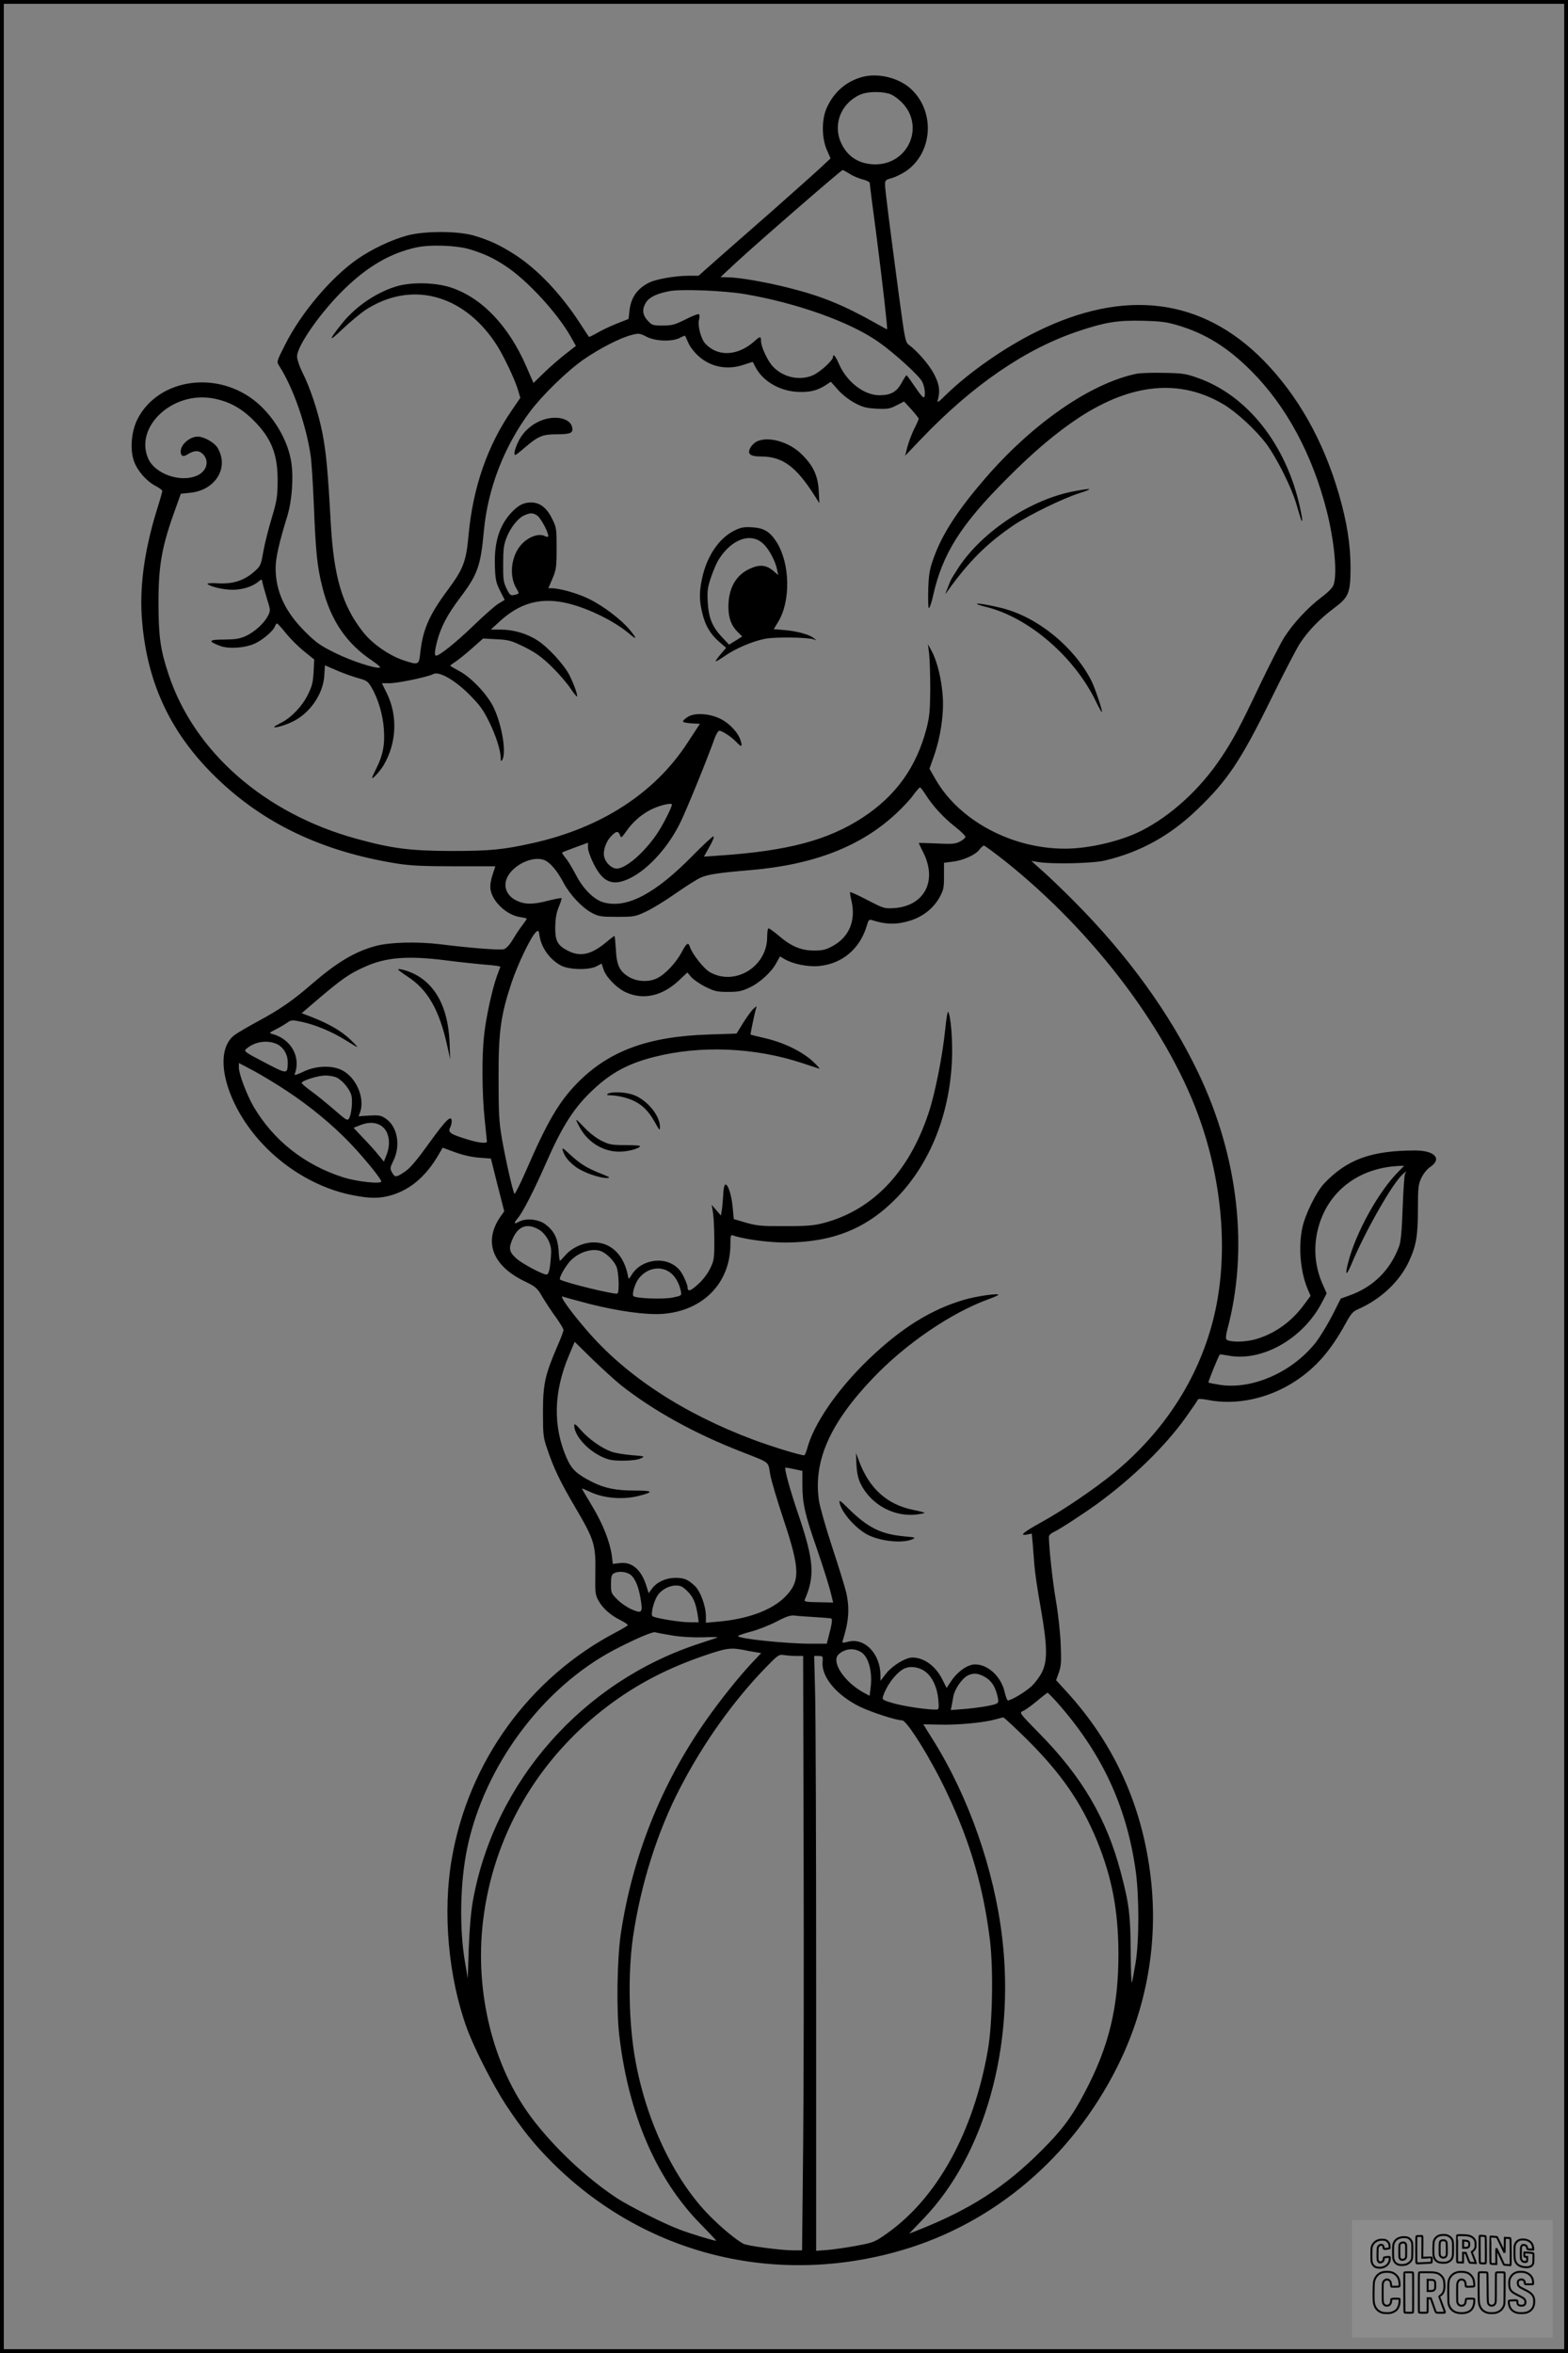 <?xml version="1.0" encoding="UTF-8"?>
<svg xmlns="http://www.w3.org/2000/svg" version="1.0" width="1024pt" height="1536pt" viewBox="0 0 1024 1536" preserveAspectRatio="xMidYMid meet">
  <rect x="0" y="0" width="1024" height="1536" fill="#808080" stroke="none"/>
  <g transform="translate(0.00 0.00) scale(1)">
    <g transform="translate(0,1536) scale(0.1,-0.1)" fill="#000000" stroke="none">
      <path d="M5629 14857 c-103 -29 -181 -96 -228 -197 -36 -76 -36 -199 -1 -279 l24 -55 -74 -69 c-41 -38 -183 -164 -315 -281 -133 -116 -293 -257 -357 -313 l-116 -103 -68 0 c-87 -1 -210 -22 -255 -45 -78 -39 -119 -98 -128 -183 l-6 -54 -81 -32 c-44 -18 -101 -45 -127 -61 -27 -15 -49 -26 -51 -24 -2 2 -29 44 -61 93 -124 189 -272 346 -420 442 -99 64 -168 96 -273 127 -108 30 -322 30 -435 -1 -102 -28 -228 -88 -321 -152 -172 -119 -368 -350 -473 -558 -57 -112 -57 -113 -40 -140 91 -141 176 -384 206 -588 6 -40 15 -188 21 -330 12 -299 21 -392 55 -526 55 -219 158 -370 329 -483 32 -22 53 -41 47 -43 -26 -9 -186 43 -291 95 -101 50 -125 67 -200 142 -129 129 -190 262 -190 412 0 66 22 164 76 339 32 105 43 265 24 366 -28 156 -138 324 -271 413 -254 170 -599 104 -728 -139 -42 -79 -54 -197 -27 -278 21 -62 80 -131 140 -163 25 -13 46 -28 46 -34 0 -5 -16 -62 -36 -125 -84 -273 -116 -517 -95 -736 36 -404 190 -726 483 -1010 309 -300 693 -483 1180 -561 88 -14 172 -18 378 -18 l265 0 -18 -55 c-12 -35 -17 -70 -14 -94 11 -81 107 -171 196 -183 23 -3 41 -8 41 -10 0 -3 -13 -22 -28 -42 -16 -20 -44 -62 -63 -94 -21 -35 -43 -59 -58 -63 -26 -8 -223 8 -416 32 -150 18 -327 14 -420 -11 -135 -35 -256 -108 -418 -248 -124 -108 -214 -170 -358 -247 -63 -34 -129 -73 -148 -87 -147 -112 -57 -456 186 -713 158 -168 370 -289 581 -331 120 -24 184 -24 265 1 121 38 221 124 301 262 l27 46 82 -30 c52 -19 110 -32 157 -35 l76 -6 43 -172 44 -172 -22 -31 c-116 -164 -58 -324 157 -427 72 -35 80 -42 116 -104 22 -36 61 -96 88 -132 26 -37 48 -73 48 -81 0 -8 -18 -57 -41 -108 -79 -184 -93 -245 -93 -425 0 -149 1 -166 28 -244 41 -123 84 -213 184 -383 123 -209 133 -242 130 -421 -2 -129 -1 -146 19 -183 27 -50 77 -96 143 -129 28 -14 50 -29 50 -33 0 -4 -35 -25 -77 -47 -565 -296 -964 -845 -1073 -1481 -60 -347 -22 -772 99 -1104 49 -134 172 -374 258 -505 105 -158 186 -259 303 -375 601 -597 1451 -810 2276 -570 605 176 1112 606 1408 1193 194 385 271 816 221 1241 -55 471 -240 877 -555 1219 l-63 69 18 50 c15 43 17 70 12 186 -3 76 -17 202 -31 282 -21 119 -46 349 -46 419 0 9 14 22 31 30 36 16 187 114 284 184 231 168 446 378 577 562 43 60 79 113 81 119 2 6 25 5 62 -2 187 -38 402 8 577 124 133 88 229 198 326 375 35 64 48 79 84 94 145 64 268 179 329 310 48 104 59 166 59 349 0 135 3 156 23 198 13 27 37 57 57 70 80 54 30 108 -100 108 -285 -1 -442 -58 -591 -214 -52 -54 -126 -204 -144 -291 -27 -127 -12 -289 35 -400 l19 -44 -43 -58 c-84 -115 -200 -195 -326 -228 -66 -17 -162 -17 -180 1 -6 6 -4 30 5 64 141 525 73 1129 -190 1678 -186 388 -462 769 -810 1118 -71 72 -164 161 -205 197 l-75 67 50 -8 c97 -14 355 -8 432 11 230 55 423 161 600 331 199 190 286 320 485 725 82 167 167 331 190 365 54 81 127 156 216 223 101 75 111 100 112 265 0 150 -23 298 -75 478 -101 351 -269 649 -494 878 -402 408 -907 471 -1483 186 -207 -102 -439 -264 -591 -412 -55 -54 -58 -55 -51 -27 15 56 7 101 -27 165 -32 60 -105 145 -161 187 -26 19 -27 27 -68 329 -62 467 -90 686 -90 719 0 28 4 32 43 42 23 7 64 26 91 44 175 117 196 383 41 533 -78 77 -220 113 -326 83z m175 -108 c23 -6 57 -29 85 -57 153 -154 44 -406 -174 -405 -103 1 -180 49 -221 138 -57 120 -3 260 121 316 45 21 130 24 189 8z m-256 -523 c20 -14 58 -30 85 -37 26 -6 47 -17 47 -24 0 -7 18 -152 41 -321 42 -325 77 -634 72 -634 -2 0 -38 20 -81 44 -201 113 -346 173 -557 226 -153 39 -332 70 -408 70 l-42 1 100 93 c130 121 688 606 698 606 4 0 24 -11 45 -24z m-2478 -494 c94 -29 154 -57 234 -110 141 -93 340 -310 425 -463 l32 -57 -68 -53 c-37 -29 -100 -83 -139 -121 l-70 -68 -47 108 c-117 269 -294 452 -498 517 -96 30 -239 34 -334 10 -135 -36 -278 -130 -371 -246 -91 -114 -91 -127 1 -39 50 47 116 102 148 124 294 194 633 111 849 -208 48 -69 130 -240 151 -312 l15 -51 -54 -79 c-161 -233 -255 -505 -284 -816 -15 -172 -34 -222 -135 -358 -123 -165 -165 -262 -181 -417 -8 -74 -12 -76 -113 -42 -91 31 -201 108 -259 182 -137 174 -192 359 -212 714 -19 348 -31 467 -55 589 -27 136 -80 295 -131 395 -19 38 -34 84 -34 102 0 70 159 296 313 444 151 146 297 230 462 267 93 21 266 15 355 -12z m1795 -292 c340 -58 687 -182 872 -312 102 -71 269 -223 286 -261 10 -19 17 -52 17 -72 0 -47 -10 -40 -71 49 -24 36 -46 66 -49 66 -3 0 -18 -23 -33 -51 -32 -58 -70 -79 -144 -79 -101 0 -213 87 -264 204 -22 51 -39 71 -39 46 0 -23 -84 -99 -132 -120 -86 -37 -193 -14 -260 57 -34 35 -78 129 -78 166 0 34 -5 34 -46 -3 -109 -95 -237 -100 -318 -13 -28 30 -51 116 -41 156 4 14 4 30 1 35 -3 6 -42 -9 -87 -32 -72 -36 -89 -41 -151 -41 -66 0 -71 2 -99 33 -34 38 -37 74 -10 118 21 34 73 59 156 74 79 14 355 3 490 -20z m2828 -204 c179 -53 325 -144 477 -296 231 -231 401 -547 495 -918 50 -199 69 -408 44 -480 -7 -19 -35 -48 -78 -80 -90 -68 -187 -172 -245 -264 -26 -42 -98 -184 -161 -315 -127 -268 -171 -350 -249 -467 -137 -206 -328 -381 -524 -480 -133 -67 -341 -116 -497 -116 -348 0 -690 183 -845 452 l-40 70 29 82 c43 122 65 269 58 385 -7 112 -35 229 -71 298 l-26 48 8 -65 c4 -36 7 -139 7 -230 -1 -139 -5 -179 -24 -254 -66 -254 -200 -441 -419 -584 -226 -147 -489 -217 -936 -247 l-99 -7 37 66 c22 39 32 66 25 66 -7 0 -67 -56 -133 -123 -246 -251 -431 -349 -583 -308 -63 17 -134 87 -182 180 -23 44 -53 94 -68 111 -14 17 -24 33 -22 35 2 2 41 17 87 34 l82 30 0 -33 c0 -19 17 -66 38 -107 62 -123 127 -147 242 -89 118 60 249 206 325 365 42 86 183 433 221 543 10 28 24 52 32 52 18 0 83 -43 111 -74 33 -35 41 -33 28 9 -15 51 -71 112 -131 142 -71 36 -168 42 -213 14 -18 -11 -33 -25 -33 -30 0 -6 25 -11 56 -13 l55 -3 -82 -125 c-214 -328 -564 -555 -1012 -654 -192 -43 -278 -51 -532 -51 -268 1 -386 16 -618 80 -598 164 -1058 566 -1226 1072 -53 159 -66 247 -66 468 0 250 22 371 115 626 l31 86 58 6 c168 15 260 165 181 295 -21 34 -87 71 -128 72 -52 0 -112 -51 -112 -97 0 -30 16 -38 43 -20 45 28 75 29 102 3 45 -46 25 -114 -41 -142 -107 -45 -270 12 -315 110 -94 207 155 442 418 396 104 -18 187 -62 269 -144 117 -117 159 -223 157 -401 -1 -97 -5 -125 -38 -235 -21 -69 -46 -167 -55 -219 -16 -90 -18 -96 -59 -132 -65 -58 -139 -82 -233 -77 -42 3 -75 1 -73 -3 11 -17 103 -39 164 -39 67 0 136 23 173 57 16 14 18 13 23 -13 3 -16 17 -63 29 -104 23 -73 23 -76 6 -110 -26 -50 -87 -105 -145 -132 -40 -18 -68 -22 -142 -23 -101 0 -108 -10 -27 -41 56 -21 160 -15 226 14 52 23 124 84 133 113 4 10 10 19 14 19 4 0 31 -29 59 -65 29 -35 82 -88 118 -117 l66 -53 -4 -82 c-4 -66 -10 -93 -37 -147 -37 -76 -109 -151 -175 -184 -25 -13 -46 -25 -46 -27 0 -10 68 9 116 32 116 53 205 182 212 304 l4 66 76 -33 c41 -18 104 -40 138 -50 58 -15 66 -21 90 -61 44 -75 75 -181 81 -274 7 -101 -6 -168 -48 -252 -16 -32 -29 -60 -29 -64 0 -14 53 44 76 83 84 144 92 320 21 467 l-33 67 50 0 c54 0 251 41 286 60 37 20 142 -40 236 -135 66 -66 90 -99 128 -176 45 -92 76 -188 76 -239 0 -20 2 -22 10 -10 30 47 -5 244 -62 353 -45 84 -143 186 -218 226 -33 18 -60 34 -60 35 0 2 17 15 38 29 20 13 69 53 107 87 l70 62 89 -5 c80 -4 96 -9 182 -51 75 -38 111 -64 178 -129 46 -45 100 -108 121 -140 21 -31 40 -55 43 -53 6 7 -18 75 -49 138 -35 69 -140 184 -210 228 -67 44 -157 70 -237 70 l-67 0 60 55 c126 115 256 154 417 122 138 -27 326 -117 429 -205 49 -42 50 -32 2 26 -54 66 -172 156 -266 202 -75 37 -188 69 -244 70 l-22 0 27 63 c24 57 27 74 27 197 0 130 -1 137 -30 195 -35 71 -80 105 -137 105 -50 0 -85 -19 -132 -70 -78 -86 -110 -197 -104 -351 3 -84 8 -105 34 -156 l30 -59 -40 -24 c-23 -14 -97 -79 -166 -146 -110 -106 -219 -194 -242 -194 -12 0 -10 30 7 95 25 94 66 172 148 281 116 153 136 208 157 439 26 277 132 550 299 775 82 110 243 267 352 343 106 73 240 142 316 161 44 11 51 11 95 -12 58 -30 166 -34 217 -8 18 10 34 16 35 14 1 -2 11 -22 21 -46 10 -24 40 -63 66 -86 81 -73 190 -94 299 -56 30 10 55 18 56 17 1 -1 8 -15 17 -32 46 -91 156 -157 274 -163 78 -4 128 7 184 43 l35 23 46 -52 c27 -31 72 -66 109 -86 54 -29 77 -34 144 -38 71 -3 86 -1 130 22 l49 25 48 -52 c26 -29 47 -56 48 -60 0 -4 -13 -34 -29 -65 -16 -32 -36 -85 -45 -118 l-15 -59 107 112 c336 351 681 587 1027 702 174 58 254 71 420 67 115 -3 155 -8 228 -30z m-4184 -1242 c22 -16 71 -105 71 -131 0 -10 -6 -10 -25 -1 -38 17 -102 -6 -147 -53 -69 -73 -86 -204 -37 -288 22 -38 23 -36 -13 -45 -24 -5 -29 -1 -50 42 -20 41 -23 61 -22 162 0 94 4 125 22 170 26 67 75 128 116 146 41 18 57 17 85 -2z m2535 -1820 c46 -73 115 -149 191 -209 39 -30 70 -61 70 -68 0 -6 -16 -20 -35 -30 -30 -16 -51 -18 -152 -13 -65 3 -118 4 -118 3 0 -2 14 -31 31 -65 91 -184 5 -346 -191 -360 -64 -4 -68 -3 -174 52 -60 31 -111 55 -114 52 -2 -3 1 -25 7 -50 33 -131 -11 -241 -120 -301 -45 -25 -65 -30 -124 -30 -84 0 -150 28 -233 100 -30 25 -58 45 -63 45 -5 0 -9 -26 -9 -57 0 -195 -213 -323 -376 -228 -40 24 -114 118 -129 165 -10 32 -22 24 -55 -39 -37 -68 -107 -142 -159 -167 -53 -26 -127 -23 -179 6 -65 37 -85 77 -90 182 -3 48 -7 88 -9 88 -3 0 -26 -17 -52 -39 -99 -83 -171 -99 -251 -58 -69 35 -85 65 -84 155 1 54 7 93 23 131 12 29 20 55 18 58 -3 2 -41 -5 -85 -16 -102 -27 -155 -26 -209 0 -72 35 -93 106 -50 170 50 75 166 122 233 94 38 -16 83 -69 125 -149 42 -78 120 -161 184 -195 46 -24 60 -26 165 -26 111 0 118 1 190 35 41 19 129 73 194 119 66 46 139 92 162 102 46 21 121 32 324 49 414 35 722 154 953 370 42 39 93 93 112 121 20 27 40 49 43 49 4 0 20 -21 36 -46z m-1690 -146 c-48 -95 -86 -150 -153 -222 -67 -71 -135 -116 -173 -116 -33 0 -73 37 -82 76 -10 37 10 98 43 133 34 37 49 39 60 9 7 -20 10 -18 39 23 41 60 100 113 163 144 53 27 132 46 137 34 2 -4 -13 -40 -34 -81z m2212 -291 c589 -470 1080 -1127 1278 -1709 149 -437 177 -903 77 -1290 -99 -383 -319 -722 -642 -990 -129 -106 -333 -245 -482 -327 -116 -64 -144 -89 -88 -78 l29 6 6 -62 c3 -34 8 -98 11 -142 3 -44 21 -169 41 -278 44 -250 46 -347 9 -422 -14 -29 -45 -71 -69 -93 -40 -37 -132 -92 -154 -92 -5 0 -14 25 -21 55 -23 100 -108 180 -193 180 -48 0 -113 -45 -155 -107 l-31 -47 -27 54 c-43 88 -120 145 -197 145 -43 0 -129 -52 -169 -102 l-39 -50 0 34 c0 142 -103 250 -212 221 -35 -9 -39 -9 -35 6 41 128 47 213 22 321 -9 36 -49 166 -90 290 -41 124 -79 259 -86 300 -40 259 69 508 353 805 214 224 510 426 756 515 34 12 62 25 62 28 0 11 -143 -9 -221 -32 -218 -63 -415 -186 -628 -391 -203 -196 -357 -419 -400 -582 -7 -24 -15 -43 -19 -43 -26 0 -215 58 -330 101 -460 172 -835 418 -1090 715 -112 130 -183 231 -156 220 10 -4 88 -25 171 -47 189 -48 370 -73 478 -66 266 19 445 202 445 455 0 54 2 63 16 58 63 -24 231 -47 342 -47 312 1 534 91 733 297 214 223 341 541 356 895 5 125 -7 286 -25 314 -4 5 -12 -45 -19 -113 -17 -171 -67 -425 -110 -551 -127 -381 -361 -627 -678 -713 -67 -18 -108 -22 -255 -22 -154 -1 -185 2 -256 22 l-82 24 -7 76 c-8 84 -31 155 -49 149 -6 -2 -12 -31 -13 -68 -2 -35 -6 -80 -9 -99 l-6 -35 -30 35 -30 35 9 -55 c4 -30 8 -111 8 -180 0 -117 -2 -129 -28 -182 -16 -33 -49 -76 -79 -102 -50 -46 -68 -50 -68 -17 0 9 -12 41 -26 69 -19 38 -38 59 -70 78 -88 52 -217 19 -269 -68 -17 -28 -20 -30 -23 -13 -24 139 -109 225 -224 225 -67 0 -142 -34 -185 -83 -18 -21 -34 -37 -36 -37 -3 0 -7 31 -9 69 -6 79 -30 126 -85 168 -44 34 -125 43 -171 19 -38 -20 -40 -14 -9 24 32 38 106 182 183 358 107 244 184 364 310 481 115 108 228 169 394 211 304 78 659 63 970 -40 52 -17 102 -34 110 -36 8 -3 -10 18 -40 46 -70 65 -187 123 -310 152 -52 12 -96 23 -98 24 -3 1 25 137 35 169 6 20 6 20 -16 0 -12 -10 -42 -51 -67 -91 l-44 -71 -183 -6 c-397 -13 -653 -108 -859 -319 -118 -121 -195 -252 -333 -571 -38 -86 -72 -154 -75 -150 -11 13 -58 223 -82 359 -19 111 -22 167 -22 394 -1 305 14 412 84 623 41 123 127 302 159 331 17 16 19 15 25 -25 12 -77 68 -154 140 -192 54 -28 184 -31 233 -4 l32 17 12 -37 c17 -53 90 -127 152 -153 113 -49 235 -20 342 81 l54 51 26 -31 c15 -16 56 -45 93 -63 58 -29 76 -33 147 -33 66 0 90 5 137 27 70 32 147 103 178 162 l24 43 30 -18 c54 -32 154 -52 224 -45 152 14 268 112 313 264 10 36 15 41 33 36 91 -30 162 -31 249 -4 84 26 153 81 192 151 27 48 30 63 30 141 l0 86 55 7 c70 8 152 45 176 79 11 14 24 26 30 26 5 0 68 -46 140 -103z m-3654 -646 c84 -11 189 -22 233 -26 44 -3 90 -8 101 -10 l22 -5 -23 -62 c-31 -86 -72 -273 -84 -390 -15 -137 -13 -379 4 -543 8 -77 15 -143 15 -147 0 -15 -60 -8 -137 17 -101 31 -119 44 -104 73 6 11 11 30 11 42 0 47 -38 10 -146 -140 -79 -110 -124 -164 -158 -187 -58 -40 -67 -41 -86 -6 -14 25 -13 30 9 76 49 99 27 223 -50 275 -30 21 -43 23 -106 20 l-71 -5 9 24 c34 91 -22 226 -114 275 -66 36 -175 32 -256 -8 -35 -17 -60 -25 -57 -18 43 112 -21 230 -144 264 -24 6 -23 8 20 30 25 12 58 32 74 43 27 19 33 20 90 8 89 -18 201 -64 286 -117 102 -63 102 -63 40 -2 -59 57 -142 105 -252 148 l-68 26 117 100 c143 121 192 156 287 199 141 66 284 78 538 46z m-1107 -545 c44 -19 75 -69 74 -121 -1 -79 -1 -79 -152 0 -127 66 -136 73 -120 87 55 48 133 61 198 34z m75 -312 c148 -98 294 -219 406 -336 90 -94 204 -234 204 -250 0 -19 -159 -2 -250 27 -252 81 -455 241 -585 463 -44 77 -95 211 -95 253 l0 30 98 -52 c53 -28 153 -89 222 -135z m319 92 c42 -22 89 -81 97 -122 7 -41 -1 -116 -16 -144 -10 -18 -17 -14 -93 52 -45 39 -112 94 -149 121 -38 27 -68 53 -68 58 0 14 105 48 153 48 26 1 61 -6 76 -13z m302 -324 c41 -37 51 -109 24 -179 l-18 -46 -36 44 c-19 24 -64 74 -99 110 l-63 67 38 15 c62 26 117 22 154 -11z m6632 -290 c-129 -128 -279 -399 -328 -591 -23 -88 -14 -95 20 -15 89 214 270 532 336 589 l22 20 -8 -20 c-4 -11 -11 -112 -15 -225 -5 -146 -12 -217 -23 -246 -58 -155 -168 -264 -320 -319 l-61 -22 -55 -109 c-31 -60 -78 -137 -104 -172 -152 -197 -417 -315 -630 -282 -39 6 -73 13 -75 15 -4 3 61 163 74 183 1 2 29 -2 61 -8 218 -39 484 113 605 346 l32 61 -26 59 c-50 112 -61 234 -33 353 59 248 262 408 533 420 l32 1 -37 -38z m-5608 -382 c19 -12 43 -40 56 -66 18 -39 21 -57 16 -117 -6 -78 -14 -107 -29 -107 -25 0 -160 72 -196 105 -48 43 -52 67 -23 131 38 84 98 102 176 54z m408 -141 c37 -19 78 -62 93 -98 15 -35 20 -166 6 -175 -15 -9 -340 70 -374 91 -11 6 27 76 62 117 57 64 156 94 213 65z m438 -132 c36 -23 64 -71 75 -124 6 -31 6 -31 -52 -43 -61 -13 -241 -6 -257 9 -12 12 10 84 35 116 52 66 136 84 199 42z m-316 -739 c212 -167 480 -315 780 -432 198 -78 180 -63 194 -147 7 -41 47 -175 88 -298 109 -326 110 -405 9 -506 -86 -86 -242 -144 -438 -161 l-78 -7 0 41 c0 66 -35 164 -72 199 -46 43 -69 53 -128 53 -61 0 -120 -27 -152 -70 l-22 -30 -12 39 c-34 114 -96 169 -180 157 l-42 -5 -6 52 c-13 92 -58 208 -128 324 -37 62 -68 114 -68 116 0 2 21 -7 48 -19 90 -45 221 -56 327 -28 98 25 90 34 -31 34 -121 0 -195 15 -277 56 -100 51 -133 81 -165 153 -92 208 -88 433 14 674 l37 88 116 -114 c64 -62 148 -138 186 -169z m1135 -549 l50 -11 0 -91 c0 -120 17 -194 91 -406 56 -164 88 -266 103 -334 l7 -28 -96 2 c-85 1 -95 4 -89 18 67 153 59 256 -41 551 -58 170 -96 310 -85 310 5 0 32 -5 60 -11z m-1085 -681 c35 -16 62 -71 77 -156 17 -99 12 -107 -54 -79 -29 12 -72 41 -95 64 -41 41 -43 45 -43 102 0 47 4 62 18 70 23 14 66 14 97 -1z m385 -116 c38 -37 55 -79 67 -159 l6 -43 -59 0 c-61 0 -221 26 -242 39 -15 9 6 95 32 136 25 37 75 65 120 65 31 0 45 -7 76 -38z m830 -168 c52 -3 100 -7 107 -9 11 -4 7 -33 -18 -127 l-10 -38 -107 0 c-168 1 -472 33 -472 50 0 4 38 17 84 29 46 12 122 42 168 66 65 34 91 42 118 39 19 -3 78 -7 130 -10z m-931 -120 c63 -10 134 -14 206 -12 60 3 100 1 90 -2 -11 -4 -63 -21 -115 -38 -765 -248 -1343 -904 -1482 -1682 -13 -73 -22 -185 -27 -310 l-6 -195 -18 105 c-38 220 -33 517 14 745 111 535 492 1049 962 1296 137 71 249 119 266 114 7 -3 57 -12 110 -21z m458 -93 c26 -5 65 -13 86 -16 l38 -6 -66 -70 c-81 -87 -201 -236 -292 -366 -293 -415 -484 -894 -559 -1398 -24 -163 -29 -495 -10 -660 60 -515 241 -937 528 -1230 59 -60 106 -110 105 -112 -4 -4 -170 46 -242 74 -96 36 -315 146 -400 200 -199 129 -417 334 -563 528 -252 335 -372 819 -318 1280 65 561 358 1065 820 1412 188 141 390 246 636 329 133 45 161 49 237 35z m778 -17 c48 -31 73 -127 61 -228 l-7 -56 -41 22 c-129 72 -213 204 -160 250 43 38 101 42 147 12z m-425 -24 l45 0 3 -1258 c2 -691 1 -1564 -3 -1940 l-7 -682 -58 0 c-77 0 -300 29 -325 43 -45 23 -145 106 -220 182 -235 237 -420 629 -489 1035 -41 238 -45 558 -12 786 51 347 162 697 313 983 151 290 346 562 557 779 77 79 83 83 116 78 19 -3 55 -6 80 -6z m172 -39 c-9 -97 91 -217 243 -292 77 -37 237 -89 276 -89 32 0 192 -257 294 -475 154 -325 240 -625 281 -970 22 -192 15 -539 -15 -710 -94 -533 -329 -960 -655 -1192 -82 -58 -90 -62 -198 -82 -62 -12 -148 -24 -190 -28 l-78 -6 0 1709 c0 940 -3 1814 -7 1942 l-6 232 29 0 c28 0 29 -2 26 -39z m672 -64 c46 -35 77 -104 84 -183 5 -62 4 -64 -19 -64 -64 0 -212 23 -277 42 -65 19 -72 23 -66 42 21 68 77 146 129 178 40 26 104 19 149 -15z m390 -35 c39 -23 63 -58 78 -115 10 -40 10 -49 -2 -57 -19 -12 -124 -29 -221 -37 l-80 -6 5 24 c3 13 7 40 11 60 8 51 56 122 96 142 37 18 67 15 113 -11z m473 -169 c288 -327 449 -670 509 -1090 24 -166 24 -462 0 -607 -10 -60 -21 -117 -24 -127 -4 -10 -7 80 -8 199 -1 236 -10 315 -65 521 -92 349 -254 625 -534 908 -129 132 -130 133 -104 144 15 6 55 35 90 64 35 30 67 54 70 55 3 0 33 -30 66 -67z m-198 -240 c222 -221 352 -409 456 -661 97 -239 138 -454 139 -732 1 -352 -62 -610 -220 -909 -84 -160 -148 -245 -279 -376 -242 -243 -470 -389 -817 -526 l-51 -20 95 99 c399 416 597 1122 513 1832 -52 444 -219 922 -453 1294 -34 54 -62 99 -62 100 0 0 46 -1 102 -2 113 -4 288 12 364 33 27 7 52 14 56 14 4 1 75 -65 157 -146z"></path>
      <path d="M7421 12920 c-301 -63 -679 -325 -990 -686 -175 -203 -275 -357 -329 -504 -31 -84 -36 -109 -40 -217 -2 -68 0 -123 4 -123 5 0 18 37 28 83 61 272 180 461 481 762 179 180 321 299 470 398 345 226 662 256 946 87 84 -50 210 -166 280 -259 66 -89 162 -280 194 -388 34 -115 35 -117 39 -112 2 2 -4 40 -14 85 -89 411 -344 733 -668 847 -78 28 -101 31 -222 33 -74 2 -155 -1 -179 -6z"></path>
      <path d="M3583 12629 c-86 -16 -163 -76 -199 -154 -23 -48 -31 -85 -18 -85 3 0 31 22 62 49 87 74 114 86 209 86 90 0 109 9 99 48 -11 46 -77 70 -153 56z"></path>
      <path d="M4940 12477 c-13 -7 -31 -24 -39 -39 -23 -41 -3 -58 70 -58 142 0 231 -67 358 -270 l22 -35 -4 80 c-5 99 -36 166 -113 241 -83 81 -219 119 -294 81z"></path>
      <path d="M7019 12154 c-280 -50 -599 -259 -756 -494 -27 -41 -52 -82 -55 -90 -4 -8 -13 -33 -22 -55 -16 -39 -16 -39 1 -15 141 197 260 315 438 435 97 64 315 171 422 205 97 31 88 36 -28 14z"></path>
      <path d="M4793 11895 c-99 -50 -178 -168 -208 -311 -19 -88 -19 -143 1 -224 19 -82 51 -137 110 -189 l46 -40 -36 -42 c-20 -24 -34 -44 -32 -46 2 -2 29 14 61 36 69 48 179 95 261 111 64 13 282 10 319 -4 20 -8 20 -8 0 8 -29 24 -110 46 -191 53 l-71 6 28 46 c84 136 79 382 -9 522 -44 69 -84 93 -162 97 -55 3 -73 -1 -117 -23z m193 -86 c38 -36 78 -113 89 -168 l7 -35 -31 27 c-48 40 -90 44 -155 14 -92 -42 -140 -130 -139 -252 1 -71 19 -119 60 -160 l30 -30 -43 -27 -43 -26 -46 49 c-64 68 -87 125 -93 229 -4 73 -1 96 22 163 14 42 37 95 50 115 85 135 212 179 292 101z"></path>
      <path d="M6380 11417 c3 -3 33 -13 68 -21 278 -72 573 -329 712 -621 18 -37 34 -65 36 -63 6 6 -45 157 -68 203 -113 222 -350 415 -580 474 -81 21 -176 37 -168 28z"></path>
      <path d="M3970 8220 c-11 -7 -6 -10 20 -10 19 0 59 -6 87 -14 94 -25 150 -71 202 -166 28 -50 31 -53 31 -26 0 75 -88 180 -177 210 -52 18 -140 21 -163 6z"></path>
      <path d="M3787 7999 c56 -103 166 -165 278 -156 56 4 115 23 115 36 0 3 -44 6 -98 6 -86 0 -104 3 -153 28 -32 15 -79 51 -108 82 -29 30 -54 55 -57 55 -3 0 7 -23 23 -51z"></path>
      <path d="M3675 7850 c13 -40 35 -69 83 -106 48 -36 153 -74 206 -74 26 1 19 5 -40 29 -92 36 -136 64 -203 126 -45 42 -52 46 -46 25z"></path>
      <path d="M5593 5799 c3 -52 11 -90 26 -122 68 -141 225 -225 377 -202 25 3 44 8 42 10 -2 2 -36 11 -76 19 -170 35 -287 141 -353 321 l-19 50 3 -76z"></path>
      <path d="M5484 5546 c15 -64 107 -166 183 -205 83 -42 224 -57 289 -30 27 12 24 13 -51 20 -151 14 -235 55 -362 179 -59 59 -65 62 -59 36z"></path>
      <path d="M2600 9032 c0 -4 27 -24 60 -46 133 -85 209 -218 261 -454 l19 -87 -4 110 c-10 252 -112 417 -291 471 -25 7 -45 10 -45 6z"></path>
      <path d="M3750 6055 c0 -64 83 -159 179 -204 47 -22 70 -26 141 -26 53 0 96 6 115 15 29 13 27 14 -60 21 -49 4 -109 14 -133 23 -64 23 -147 82 -197 139 -33 38 -45 47 -45 32z"></path>
    </g>
  </g>
  <rect x="0.0" y="0.0" width="1024.0" height="1536.0" fill="none" stroke="black" stroke-width="5"></rect>
  <g transform="translate(882.93 1449.20) scale(0.128)" opacity="1.0">
    <rect x="0" y="0" width="1024.0" height="600.0" fill="white" fill-opacity="0.1"></rect>
    <g transform="translate(0,650) scale(0.1,-0.1)" stroke="none">
      <path fill="none" stroke="#000000" stroke-width="100" d="M4491 5720 c-164 -43 -269 -147 -319 -315 -19 -65 -29 -577 -13 -693 25 -190 116 -310 276 -367 63 -23 284 -32 370 -16 122 22 249 110 294 205 51 104 56 150 56 496 0 341 -4 385 -48 478 -46 100 -156 184 -282 217 -83 21 -241 19 -334 -5z m270 -273 c19 -12 43 -40 54 -62 18 -37 20 -64 23 -320 5 -339 -1 -384 -56 -436 -87 -82 -235 -56 -289 51 -22 43 -23 53 -23 335 0 314 7 370 52 412 34 32 66 42 139 42 53 1 73 -4 100 -22z"></path>
      <path fill="none" stroke="#000000" stroke-width="100" d="M5367 5723 c-4 -3 -7 -311 -7 -683 0 -618 1 -679 17 -691 12 -10 51 -14 152 -14 l136 0 3 248 2 248 67 -3 67 -3 34 -85 c18 -47 58 -152 89 -235 30 -82 63 -158 73 -168 14 -15 40 -19 165 -24 l148 -6 -5 34 c-4 19 -49 143 -102 276 -53 133 -96 246 -96 251 0 6 15 19 33 31 53 33 104 92 134 156 27 57 28 67 27 195 0 115 -4 144 -23 193 -31 80 -76 135 -148 183 -83 56 -166 82 -303 94 -129 11 -453 14 -463 3z m541 -300 c55 -27 77 -73 77 -163 0 -61 -4 -82 -23 -111 -34 -55 -73 -69 -191 -69 l-101 0 0 187 0 186 101 -6 c66 -4 114 -12 137 -24z"></path>
      <path fill="none" stroke="#000000" stroke-width="100" d="M6514 5685 c-4 -9 -5 -320 -2 -690 3 -511 7 -678 16 -687 19 -19 273 -30 291 -13 11 11 13 126 12 675 -1 364 -6 672 -11 685 -11 28 -27 31 -187 40 -99 6 -114 5 -119 -10z"></path>
      <path fill="none" stroke="#000000" stroke-width="100" d="M3355 5683 c-27 -3 -55 -9 -62 -15 -10 -8 -13 -150 -13 -683 0 -592 2 -674 15 -685 12 -10 52 -11 173 -6 362 15 578 29 590 38 8 7 12 46 12 129 0 108 -2 119 -20 129 -11 6 -24 9 -28 7 -4 -3 -103 -8 -221 -12 l-214 -7 5 545 c4 384 2 549 -5 556 -11 11 -120 12 -232 4z"></path>
      <path fill="none" stroke="#000000" stroke-width="100" d="M7067 5654 c-4 -4 -7 -310 -7 -680 0 -625 1 -673 18 -692 15 -18 31 -21 152 -24 l134 -3 -3 400 c-2 277 1 397 8 390 11 -11 153 -311 251 -530 96 -215 128 -281 142 -292 7 -6 82 -14 165 -17 l153 -7 11 28 c14 34 3 1333 -11 1347 -5 5 -70 11 -144 14 l-136 5 -1 -54 c-1 -30 -5 -200 -8 -379 l-6 -325 -73 150 c-40 83 -123 256 -184 385 -61 129 -117 242 -125 252 -11 12 -40 18 -121 22 -59 4 -130 9 -157 12 -28 3 -54 2 -58 -2z"></path>
      <path fill="none" stroke="#000000" stroke-width="100" d="M2507 5614 c-220 -49 -342 -159 -394 -357 -24 -91 -24 -641 0 -740 57 -233 232 -339 510 -310 56 6 127 21 158 33 76 29 187 114 226 174 64 95 67 114 71 505 2 232 -1 371 -8 404 -27 126 -116 235 -228 278 -74 29 -236 35 -335 13z m191 -281 c15 -11 36 -35 47 -54 19 -32 20 -52 20 -349 0 -309 0 -316 -23 -362 -31 -62 -75 -89 -155 -95 -53 -4 -67 -2 -97 19 -19 13 -44 41 -55 63 -19 37 -20 60 -20 350 0 337 2 351 60 405 54 51 169 63 223 23z"></path>
      <path fill="none" stroke="#000000" stroke-width="100" d="M8568 5491 c-133 -43 -219 -134 -262 -280 -13 -45 -16 -107 -16 -343 0 -320 9 -395 60 -506 73 -156 258 -255 506 -269 191 -11 324 47 376 165 19 42 22 70 26 288 4 209 3 242 -11 256 -19 18 -186 38 -347 41 l-105 2 -3 -95 c-1 -52 2 -102 7 -109 6 -10 33 -16 75 -19 l66 -4 0 -105 c0 -98 -1 -105 -26 -130 -23 -23 -31 -25 -99 -21 -64 3 -79 7 -112 34 -21 16 -49 52 -63 80 -25 49 -25 51 -25 324 0 303 6 348 56 402 28 29 32 30 99 26 105 -6 152 -50 167 -158 8 -53 9 -54 48 -62 22 -5 90 -10 150 -11 l110 -2 3 43 c4 52 -30 180 -66 245 -53 99 -179 183 -317 212 -96 20 -226 18 -297 -4z"></path>
      <path fill="none" stroke="#000000" stroke-width="100" d="M1390 5484 c-203 -45 -359 -207 -390 -404 -13 -83 -13 -616 0 -694 20 -123 100 -235 203 -281 98 -45 271 -51 387 -13 211 67 340 238 340 451 0 54 -3 69 -17 74 -24 9 -264 -15 -280 -28 -7 -7 -13 -31 -13 -60 0 -56 -13 -95 -43 -128 -31 -34 -95 -61 -144 -61 -35 0 -48 6 -77 35 -52 52 -58 99 -54 423 3 257 5 280 24 323 42 89 120 132 202 109 53 -14 72 -42 81 -120 11 -90 15 -92 150 -79 62 6 125 15 138 20 25 9 25 10 21 107 -3 82 -9 106 -33 155 -33 68 -97 130 -163 160 -60 27 -235 33 -332 11z"></path>
      <path fill="none" stroke="#000000" stroke-width="100" d="M1600 3845 c-239 -44 -424 -235 -476 -495 -22 -109 -33 -831 -15 -1000 31 -300 174 -492 425 -572 45 -15 100 -21 211 -25 181 -6 263 8 380 66 147 73 214 152 266 311 26 78 32 117 37 219 4 98 2 125 -9 132 -22 14 -393 11 -407 -3 -7 -7 -12 -39 -12 -73 0 -169 -84 -275 -217 -275 -68 0 -110 18 -150 64 -65 73 -68 99 -68 606 0 446 1 456 22 515 78 208 337 201 392 -11 6 -23 13 -75 16 -115 3 -41 10 -78 15 -83 10 -10 289 -10 357 0 63 9 67 18 60 147 -12 210 -62 331 -181 445 -86 82 -165 123 -280 146 -94 19 -261 20 -366 1z"></path>
      <path fill="none" stroke="#000000" stroke-width="100" d="M5376 3840 c-151 -39 -268 -118 -350 -237 -106 -157 -118 -245 -114 -863 4 -463 5 -477 27 -550 33 -106 72 -178 131 -243 123 -135 290 -197 526 -197 326 0 528 127 610 384 34 106 48 339 20 349 -29 12 -386 9 -400 -2 -7 -6 -16 -44 -20 -85 -17 -192 -81 -266 -226 -266 -93 1 -163 55 -197 152 -16 48 -18 92 -18 503 0 437 1 452 22 520 26 81 57 119 121 147 78 35 188 8 237 -56 30 -40 55 -133 55 -206 0 -92 6 -95 157 -92 70 1 161 5 201 8 87 8 88 9 78 158 -12 189 -62 314 -170 422 -76 76 -130 109 -241 144 -102 33 -337 38 -449 10z"></path>
      <path fill="none" stroke="#000000" stroke-width="100" d="M8441 3845 c-204 -45 -357 -196 -406 -402 -24 -99 -17 -331 13 -416 47 -137 141 -225 342 -323 334 -162 396 -203 438 -284 19 -37 23 -57 20 -116 -3 -59 -8 -77 -30 -107 -39 -50 -98 -70 -190 -65 -137 7 -187 57 -188 185 0 95 4 94 -223 86 -106 -3 -198 -10 -204 -16 -17 -13 -17 -107 1 -200 44 -226 196 -375 436 -423 103 -20 339 -15 435 10 199 53 340 189 391 377 21 78 28 222 15 311 -16 115 -56 191 -145 276 -85 81 -145 117 -386 235 -250 122 -298 173 -301 319 -3 109 52 167 164 175 115 8 183 -49 194 -164 3 -32 10 -64 16 -70 10 -14 340 -17 387 -4 24 7 25 9 22 92 -5 150 -54 269 -153 369 -69 70 -189 133 -297 155 -90 18 -265 18 -351 0z"></path>
      <path fill="none" stroke="#000000" stroke-width="100" d="M2710 3833 c-14 -2 -29 -9 -35 -14 -7 -7 -9 -354 -7 -1017 3 -910 5 -1008 20 -1019 20 -16 384 -18 413 -3 19 10 19 32 19 1019 0 923 -1 1010 -16 1022 -13 10 -61 14 -193 16 -97 1 -187 -1 -201 -4z"></path>
      <path fill="none" stroke="#000000" stroke-width="100" d="M3455 3833 c-47 -12 -45 32 -45 -1034 0 -987 0 -1009 19 -1019 12 -6 98 -10 210 -10 159 0 192 3 205 16 14 13 16 61 16 370 l0 355 81 -3 82 -3 88 -245 c49 -135 105 -292 124 -350 20 -58 45 -113 57 -122 18 -16 45 -18 229 -18 184 0 210 2 216 16 7 19 16 -7 -153 448 -74 197 -134 362 -134 366 0 4 23 22 50 40 162 104 228 273 217 560 -8 225 -46 336 -153 450 -104 110 -219 160 -413 179 -101 11 -657 13 -696 4z m721 -409 c64 -48 69 -61 72 -231 4 -176 -7 -223 -59 -267 -43 -36 -89 -46 -216 -46 l-113 0 0 286 0 286 144 -4 c127 -3 148 -5 172 -24z"></path>
      <path fill="none" stroke="#000000" stroke-width="100" d="M6510 3834 c-51 -11 -50 7 -50 -683 1 -672 7 -842 35 -951 45 -175 148 -311 289 -380 117 -58 200 -73 376 -68 124 4 156 9 225 32 108 37 176 79 246 153 61 66 117 169 140 258 9 37 13 248 16 831 4 727 3 782 -13 795 -13 11 -57 14 -204 14 -171 0 -190 -2 -209 -19 -21 -19 -21 -19 -21 -746 0 -782 0 -782 -52 -861 -64 -95 -228 -106 -302 -19 -61 73 -60 64 -66 877 -4 562 -8 745 -17 754 -13 13 -341 23 -393 13z"></path>
    </g>
  </g>
</svg>

